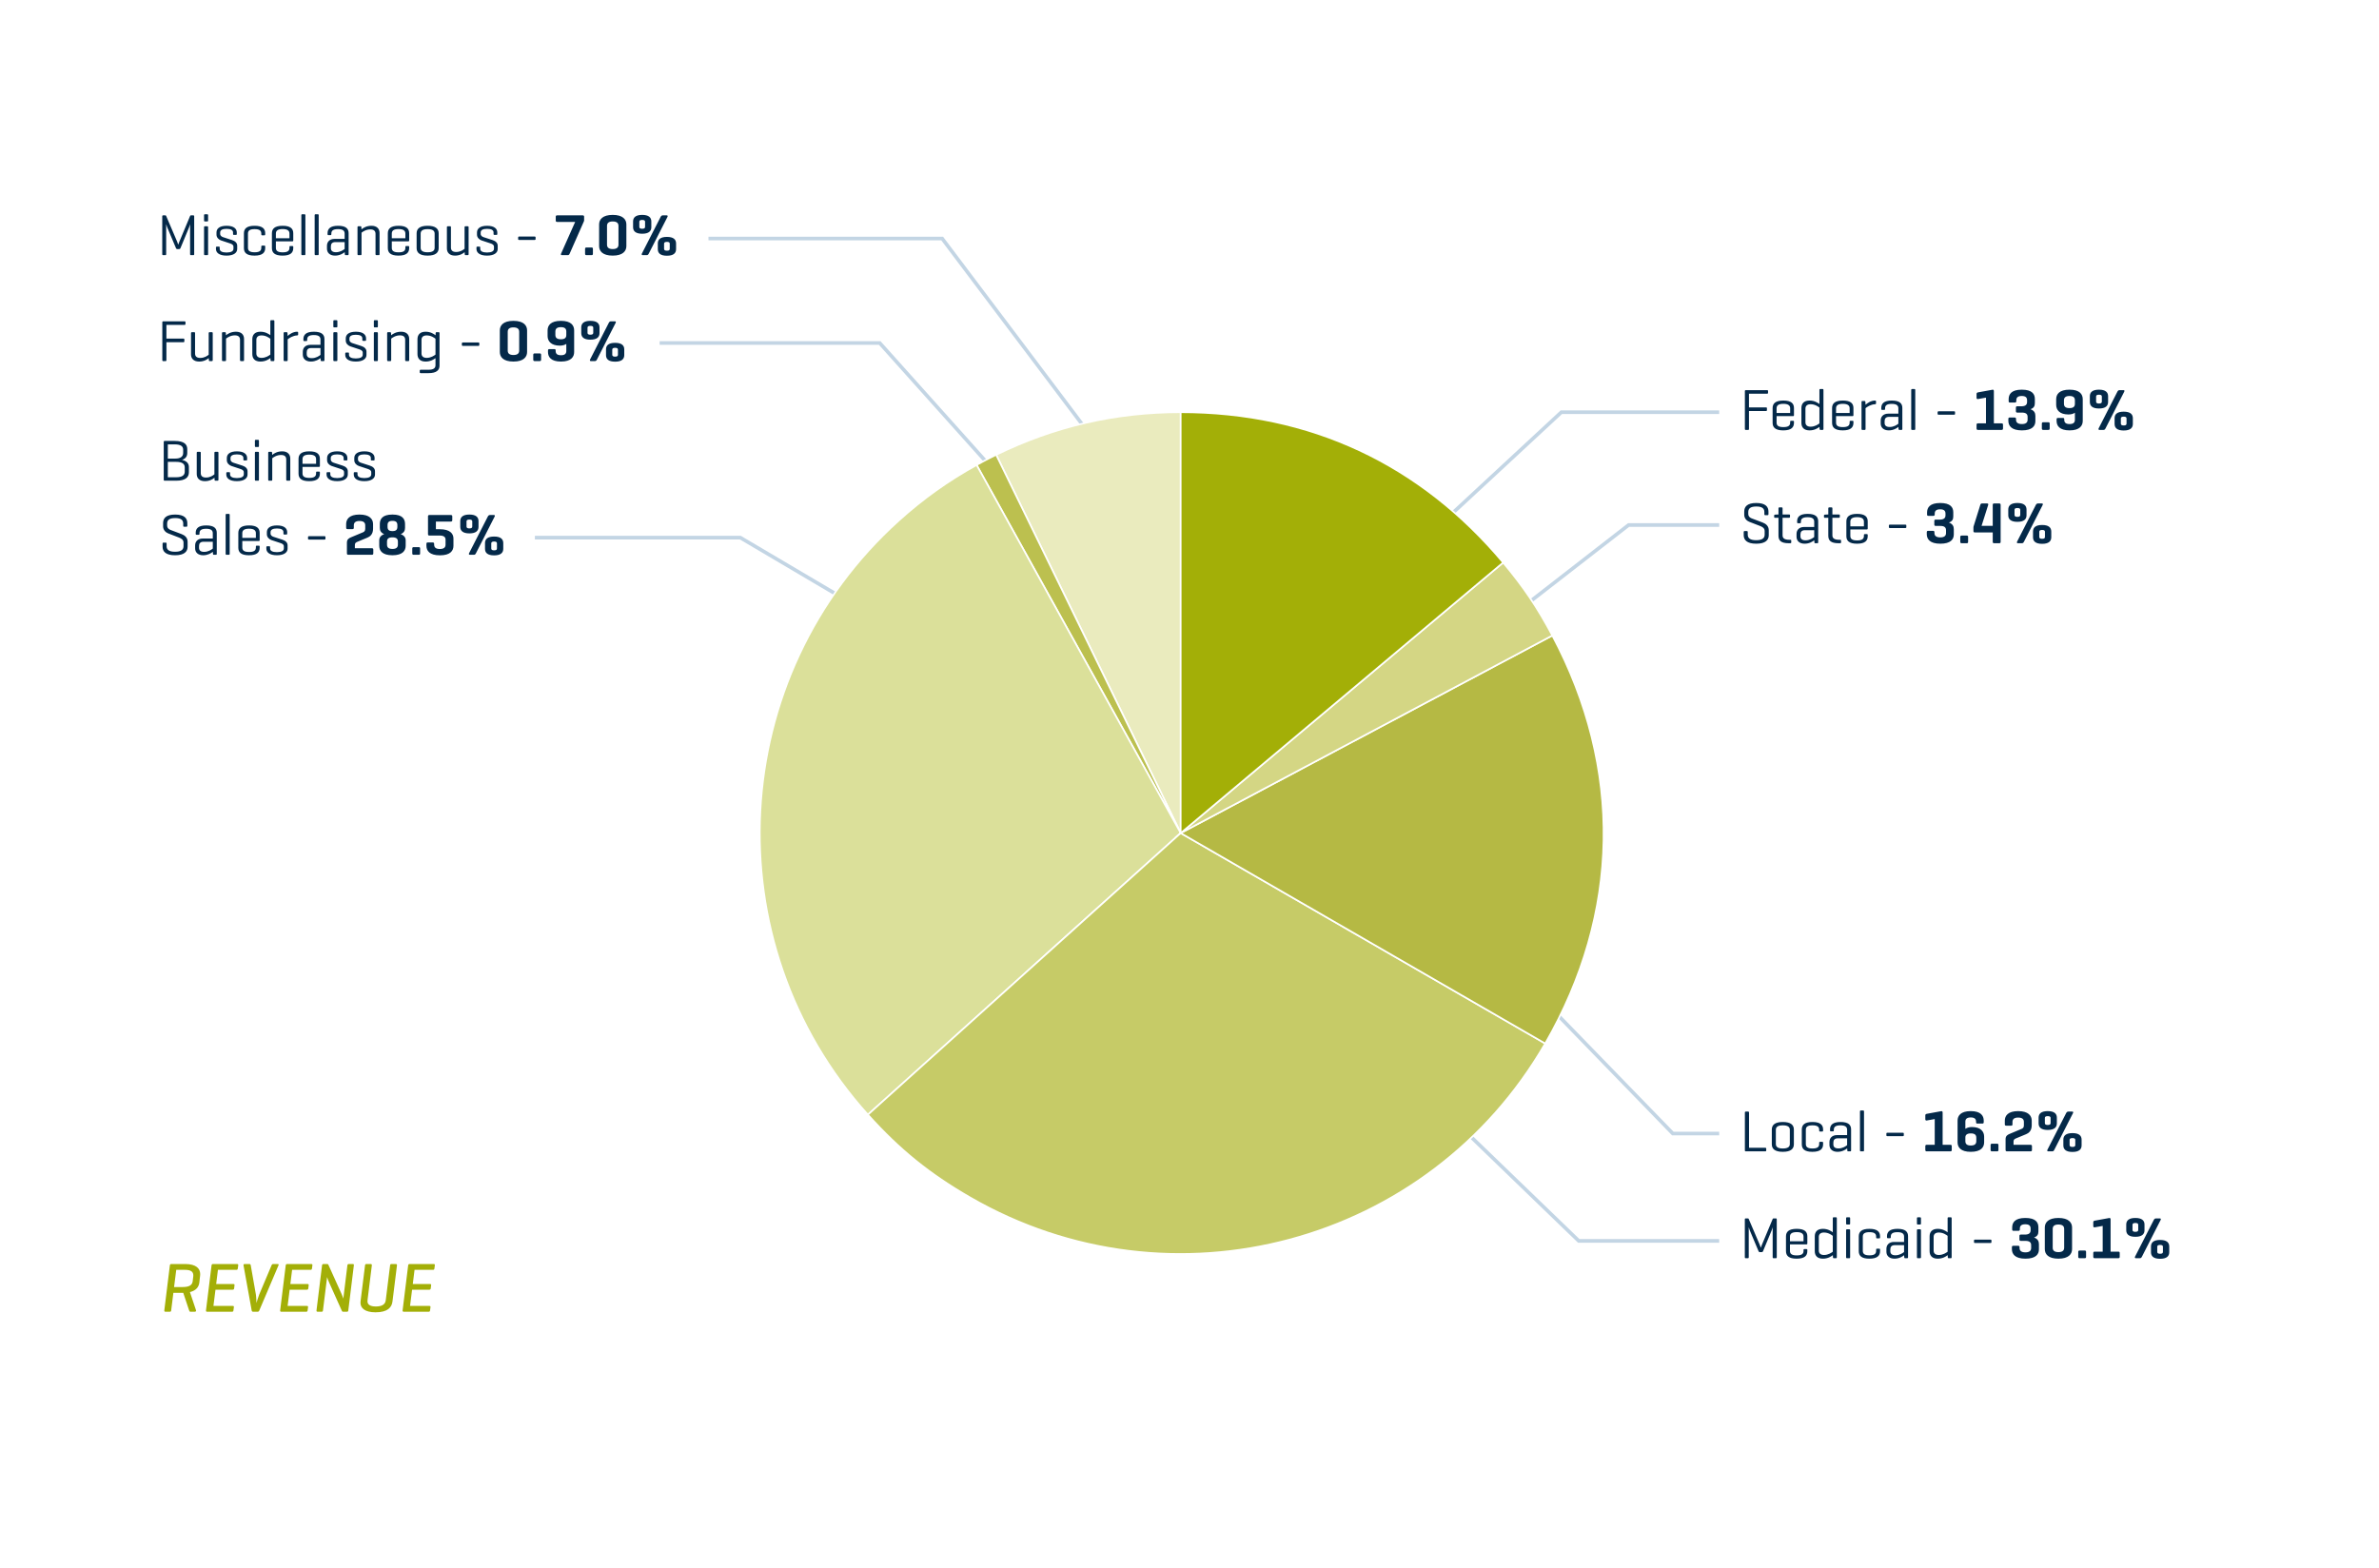 <svg xmlns="http://www.w3.org/2000/svg" width="610" height="402" viewBox="0 0 610 402" fill="none"><g filter="url(#filter0_d_943_1915)"><path d="M119.193 4.884L7.608 18.054L7.609 379.967L171.958 387.38L391.315 379.397H598.376V21.413H574.016L391.315 4.884H119.193Z" fill="white"></path></g><g filter="url(#filter1_d_943_1915)"><circle cx="302.993" cy="213.65" r="119.4" fill="white"></circle></g><path d="M44.454 331.554L43.896 336.036C43.86 336.288 43.788 336.396 43.536 336.396H42.438C42.24 336.396 42.096 336.324 42.132 336.036L43.554 324.516C43.59 324.264 43.698 324.156 43.932 324.156H47.496C50.286 324.156 51.33 325.326 51.33 326.712C51.33 326.82 51.33 326.964 51.312 327.108L51.114 328.89C50.988 329.988 50.34 330.942 48.702 331.356L50.268 336.036C50.34 336.252 50.16 336.396 49.926 336.396H48.828C48.612 336.396 48.558 336.234 48.486 336.036L46.992 331.554H44.454ZM47.442 325.65H45.192L44.634 330.06H46.866C48.504 330.06 49.278 329.574 49.404 328.584L49.548 327.396C49.566 327.27 49.566 327.162 49.566 327.072C49.566 326.136 48.954 325.65 47.442 325.65ZM59.48 336.396H53.126C52.892 336.396 52.784 336.288 52.82 336.036L54.242 324.516C54.278 324.264 54.386 324.156 54.62 324.156H60.776C61.01 324.156 61.118 324.246 61.082 324.498L60.974 325.308C60.938 325.56 60.83 325.65 60.596 325.65H55.88L55.43 329.286H59.84C60.074 329.286 60.164 329.376 60.128 329.628L60.038 330.402C60.002 330.636 59.894 330.744 59.66 330.744H55.25L54.728 334.902H59.642C59.894 334.902 60.002 334.974 59.966 335.226L59.858 336.054C59.822 336.306 59.732 336.396 59.48 336.396ZM66.042 336.396H64.926C64.692 336.396 64.566 336.288 64.53 336.054L62.442 324.498C62.406 324.264 62.514 324.156 62.748 324.156H63.936C64.17 324.156 64.26 324.282 64.296 324.498L65.61 331.968C65.736 332.724 65.754 334.128 65.754 334.164C65.772 334.092 66.204 332.598 66.456 332.004L69.624 324.498C69.714 324.282 69.822 324.156 70.074 324.156H71.19C71.442 324.156 71.514 324.264 71.406 324.498L66.492 336.054C66.402 336.288 66.276 336.396 66.042 336.396ZM78.499 336.396H72.145C71.911 336.396 71.803 336.288 71.839 336.036L73.261 324.516C73.297 324.264 73.405 324.156 73.639 324.156H79.795C80.029 324.156 80.137 324.246 80.101 324.498L79.993 325.308C79.957 325.56 79.849 325.65 79.615 325.65H74.899L74.449 329.286H78.859C79.093 329.286 79.183 329.376 79.147 329.628L79.057 330.402C79.021 330.636 78.913 330.744 78.679 330.744H74.269L73.747 334.902H78.661C78.913 334.902 79.021 334.974 78.985 335.226L78.877 336.054C78.841 336.306 78.751 336.396 78.499 336.396ZM90.731 324.498L89.309 336.054C89.273 336.288 89.201 336.396 88.949 336.396H88.013C87.815 336.396 87.743 336.342 87.689 336.234L84.359 328.818C84.179 328.44 83.981 327.864 83.873 327.504L82.811 336.054C82.775 336.288 82.703 336.396 82.469 336.396H81.461C81.227 336.396 81.119 336.288 81.155 336.054L82.577 324.498C82.613 324.264 82.721 324.156 82.955 324.156H83.891C84.053 324.156 84.143 324.21 84.179 324.3L87.599 331.878C87.743 332.202 87.977 332.814 88.031 333.03L89.075 324.498C89.111 324.264 89.219 324.156 89.453 324.156H90.443C90.695 324.156 90.767 324.264 90.731 324.498ZM95.342 324.516L94.262 333.228C94.244 333.444 94.226 333.57 94.226 333.714C94.226 334.56 94.91 335.046 96.386 335.046C98.006 335.046 98.78 334.452 98.906 333.48L100.022 324.516C100.058 324.264 100.148 324.156 100.382 324.156H101.48C101.66 324.156 101.822 324.246 101.786 324.516L100.634 333.768C100.454 335.244 99.446 336.54 96.278 336.54C93.524 336.54 92.426 335.424 92.426 334.092C92.426 333.966 92.444 333.768 92.462 333.624L93.596 324.516C93.632 324.264 93.704 324.156 93.956 324.156H95.054C95.234 324.156 95.378 324.246 95.342 324.516ZM109.894 336.396H103.54C103.306 336.396 103.198 336.288 103.234 336.036L104.656 324.516C104.692 324.264 104.8 324.156 105.034 324.156H111.19C111.424 324.156 111.532 324.246 111.496 324.498L111.388 325.308C111.352 325.56 111.244 325.65 111.01 325.65H106.294L105.844 329.286H110.254C110.488 329.286 110.578 329.376 110.542 329.628L110.452 330.402C110.416 330.636 110.308 330.744 110.074 330.744H105.664L105.142 334.902H110.056C110.308 334.902 110.416 334.974 110.38 335.226L110.272 336.054C110.236 336.306 110.146 336.396 109.894 336.396Z" fill="#A3AF07"></path><path d="M447.615 100.05H453.12C453.27 100.05 453.345 100.11 453.345 100.275V100.74C453.345 100.905 453.27 100.965 453.12 100.965H448.455V104.475H452.85C453 104.475 453.06 104.55 453.06 104.7V105.18C453.06 105.33 453 105.405 452.85 105.405H448.455V110.025C448.455 110.175 448.41 110.25 448.245 110.25H447.615C447.465 110.25 447.405 110.175 447.405 110.025V100.275C447.405 100.125 447.465 100.05 447.615 100.05ZM459.991 104.655V106.5C459.991 106.635 459.931 106.71 459.781 106.71H455.536V108.375C455.536 109.065 455.896 109.53 457.276 109.53C458.656 109.53 459.016 109.065 459.016 108.375V108.12C459.016 107.97 459.076 107.91 459.226 107.91H459.766C459.916 107.91 459.991 107.97 459.991 108.12V108.435C459.991 109.59 459.316 110.37 457.246 110.37C455.191 110.37 454.516 109.59 454.516 108.435V104.655C454.516 103.5 455.206 102.72 457.276 102.72C459.331 102.72 459.991 103.5 459.991 104.655ZM455.536 104.715V105.915H459.016V104.715C459.016 104.04 458.596 103.56 457.276 103.56C455.926 103.56 455.536 104.04 455.536 104.715ZM466.564 110.025L466.534 109.47C466.099 109.815 465.244 110.37 463.984 110.37C462.544 110.37 461.899 109.59 461.899 108.45V104.64C461.899 103.5 462.544 102.72 463.984 102.72C465.229 102.72 466.069 103.275 466.519 103.605V99.99C466.519 99.84 466.564 99.765 466.729 99.765H467.329C467.494 99.765 467.554 99.84 467.554 99.99V110.025C467.554 110.175 467.494 110.25 467.329 110.25H466.789C466.624 110.25 466.579 110.175 466.564 110.025ZM462.934 104.79V108.3C462.934 108.915 463.294 109.425 464.254 109.425C465.364 109.425 466.174 108.84 466.519 108.585V104.52C466.174 104.25 465.364 103.665 464.254 103.665C463.294 103.665 462.934 104.175 462.934 104.79ZM475.24 104.655V106.5C475.24 106.635 475.18 106.71 475.03 106.71H470.785V108.375C470.785 109.065 471.145 109.53 472.525 109.53C473.905 109.53 474.265 109.065 474.265 108.375V108.12C474.265 107.97 474.325 107.91 474.475 107.91H475.015C475.165 107.91 475.24 107.97 475.24 108.12V108.435C475.24 109.59 474.565 110.37 472.495 110.37C470.44 110.37 469.765 109.59 469.765 108.435V104.655C469.765 103.5 470.455 102.72 472.525 102.72C474.58 102.72 475.24 103.5 475.24 104.655ZM470.785 104.715V105.915H474.265V104.715C474.265 104.04 473.845 103.56 472.525 103.56C471.175 103.56 470.785 104.04 470.785 104.715ZM480.793 102.72C480.943 102.72 481.033 102.795 481.033 102.945V103.44C481.033 103.59 480.943 103.665 480.793 103.665C479.668 103.71 478.708 104.37 478.348 104.67V110.025C478.348 110.175 478.288 110.25 478.138 110.25H477.538C477.373 110.25 477.313 110.175 477.313 110.025V103.065C477.313 102.915 477.373 102.84 477.538 102.84H478.078C478.243 102.84 478.288 102.915 478.303 103.065L478.348 103.8C478.768 103.41 479.683 102.72 480.793 102.72ZM482.379 104.88V104.625C482.379 103.5 483.054 102.72 485.079 102.72C487.134 102.72 487.779 103.5 487.779 104.625V110.025C487.779 110.175 487.719 110.25 487.569 110.25H487.029C486.864 110.25 486.819 110.175 486.804 110.025L486.774 109.485C486.339 109.83 485.499 110.37 484.299 110.37C482.904 110.37 482.229 109.575 482.229 108.6V107.85C482.229 106.875 482.874 106.08 484.179 106.08H486.759V104.73C486.759 104.055 486.399 103.575 485.064 103.575C483.729 103.575 483.354 104.025 483.354 104.7V104.88C483.354 105.045 483.294 105.12 483.129 105.12H482.589C482.439 105.12 482.379 105.045 482.379 104.88ZM484.539 109.5C485.619 109.5 486.414 108.93 486.759 108.66V106.905H484.374C483.564 106.905 483.234 107.325 483.234 107.985V108.465C483.234 109.125 483.639 109.5 484.539 109.5ZM491.092 99.99V110.025C491.092 110.175 491.032 110.25 490.882 110.25H490.282C490.117 110.25 490.057 110.175 490.057 110.025V99.99C490.057 99.84 490.117 99.765 490.282 99.765H490.882C491.032 99.765 491.092 99.84 491.092 99.99ZM497.05 105.48H501.07C501.22 105.48 501.295 105.54 501.295 105.69V106.125C501.295 106.29 501.22 106.35 501.07 106.35H497.05C496.9 106.35 496.825 106.29 496.825 106.125V105.69C496.825 105.54 496.9 105.48 497.05 105.48ZM507.2 100.62L510.89 99.945C511.055 99.915 511.25 99.96 511.25 100.305V108.57H513.215C513.485 108.57 513.59 108.66 513.59 108.93V109.875C513.59 110.145 513.485 110.25 513.215 110.25H507.185C506.93 110.25 506.81 110.145 506.81 109.875V108.93C506.81 108.66 506.93 108.57 507.185 108.57H509.225V101.97L507.2 102.33C506.96 102.375 506.81 102.27 506.81 102.015V101.025C506.81 100.77 506.96 100.665 507.2 100.62ZM517.273 104.19H518.293C519.298 104.19 519.763 103.83 519.763 103.08V102.66C519.763 101.925 519.373 101.55 518.398 101.55C517.408 101.55 517.003 101.925 517.003 102.66V102.855C517.003 103.11 516.898 103.23 516.628 103.23H515.383C515.113 103.23 515.038 103.11 515.038 102.855V102.375C515.038 101.115 515.728 99.93 518.413 99.93C521.068 99.93 521.758 101.07 521.758 102.315V103.38C521.758 104.16 521.473 104.655 520.633 104.94C521.578 105.285 521.893 105.885 521.893 106.65V107.985C521.893 109.23 521.113 110.37 518.443 110.37C515.758 110.37 514.963 109.185 514.963 107.925V107.445C514.963 107.19 515.053 107.07 515.323 107.07H516.568C516.838 107.07 516.928 107.19 516.928 107.445V107.64C516.928 108.375 517.438 108.75 518.428 108.75C519.418 108.75 519.898 108.375 519.898 107.64V106.905C519.898 106.155 519.433 105.81 518.428 105.81H517.273C517.003 105.81 516.898 105.705 516.898 105.435V104.55C516.898 104.28 517.003 104.19 517.273 104.19ZM525.561 108.66V109.875C525.561 110.145 525.471 110.25 525.201 110.25H523.926C523.656 110.25 523.551 110.145 523.551 109.875V108.66C523.551 108.39 523.656 108.285 523.926 108.285H525.201C525.471 108.285 525.561 108.39 525.561 108.66ZM534.036 102.375V107.94C534.036 109.155 533.271 110.37 530.661 110.37C528.051 110.37 527.331 109.155 527.331 107.94V107.55C527.331 107.28 527.436 107.175 527.706 107.175H528.951C529.206 107.175 529.296 107.28 529.296 107.55V107.655C529.296 108.36 529.671 108.75 530.661 108.75C531.636 108.75 532.026 108.36 532.026 107.655V105.84C531.651 106.11 531.096 106.29 530.361 106.29C528.081 106.29 527.226 105.09 527.226 103.83V102.375C527.226 101.115 528.021 99.93 530.646 99.93C533.256 99.93 534.036 101.115 534.036 102.375ZM532.026 103.56V102.66C532.026 101.925 531.606 101.55 530.646 101.55C529.656 101.55 529.221 101.925 529.221 102.675V103.545C529.221 104.295 529.656 104.655 530.646 104.655C531.606 104.655 532.026 104.295 532.026 103.56ZM535.859 103.08V101.61C535.859 100.59 536.534 99.93 538.199 99.93C539.864 99.93 540.539 100.59 540.539 101.61V103.08C540.539 104.1 539.864 104.76 538.199 104.76C536.534 104.76 535.859 104.1 535.859 103.08ZM538.934 103.02V101.67C538.934 101.34 538.664 101.22 538.199 101.22C537.734 101.22 537.464 101.34 537.464 101.67V103.02C537.464 103.35 537.734 103.485 538.199 103.485C538.664 103.485 538.934 103.35 538.934 103.02ZM545.264 108.645V107.295C545.264 106.98 545.009 106.845 544.544 106.845C544.079 106.845 543.809 106.98 543.809 107.295V108.645C543.809 108.99 544.079 109.11 544.544 109.11C545.009 109.11 545.264 108.99 545.264 108.645ZM542.204 108.72V107.25C542.204 106.23 542.864 105.57 544.544 105.57C546.209 105.57 546.884 106.23 546.884 107.25V108.72C546.884 109.74 546.209 110.4 544.544 110.4C542.864 110.4 542.204 109.74 542.204 108.72ZM544.679 100.44L539.879 109.86C539.744 110.13 539.609 110.25 539.339 110.25H538.289C538.064 110.25 538.034 110.025 538.109 109.86L542.924 100.44C543.029 100.23 543.194 100.05 543.464 100.05H544.499C544.739 100.05 544.784 100.23 544.679 100.44Z" fill="#042949"></path><path d="M452.4 131.317C452.4 130.447 451.905 129.892 450.345 129.892C448.77 129.892 448.275 130.447 448.275 131.317V131.767C448.275 132.502 448.77 132.787 449.145 132.937L451.965 134.002C452.775 134.302 453.525 134.903 453.525 135.952V137.242C453.525 138.442 452.745 139.433 450.315 139.433C447.885 139.433 447.105 138.442 447.105 137.242V136.417C447.105 136.252 447.165 136.192 447.315 136.192H447.93C448.08 136.192 448.14 136.252 448.14 136.417V137.108C448.14 137.977 448.71 138.532 450.3 138.532C451.905 138.532 452.475 137.977 452.475 137.108V136.177C452.475 135.397 451.815 135.082 451.23 134.857L448.545 133.822C447.915 133.582 447.24 132.952 447.24 132.022V131.182C447.24 129.982 447.945 128.992 450.33 128.992C452.715 128.992 453.45 129.982 453.45 131.182V131.887C453.45 132.037 453.39 132.112 453.225 132.112H452.61C452.46 132.112 452.4 132.037 452.4 131.887V131.317ZM457.071 131.932H458.751C458.901 131.932 458.976 131.992 458.976 132.142V132.562C458.976 132.712 458.901 132.787 458.751 132.787H457.071V137.272C457.071 137.977 457.476 138.427 458.811 138.427H459.066C459.216 138.427 459.291 138.487 459.291 138.652V139.087C459.291 139.252 459.216 139.312 459.066 139.312H458.676C456.621 139.312 456.021 138.592 456.021 137.377V132.787H455.121C454.971 132.787 454.911 132.712 454.911 132.562V132.202C454.911 132.052 454.971 131.992 455.121 131.977L455.901 131.932H456.021V130.342C456.021 130.192 456.096 130.117 456.246 130.117H456.861C457.011 130.117 457.071 130.192 457.071 130.342V131.932ZM460.802 133.942V133.687C460.802 132.562 461.477 131.782 463.502 131.782C465.557 131.782 466.202 132.562 466.202 133.687V139.087C466.202 139.237 466.142 139.312 465.992 139.312H465.452C465.287 139.312 465.242 139.237 465.227 139.087L465.197 138.547C464.762 138.892 463.922 139.433 462.722 139.433C461.327 139.433 460.652 138.637 460.652 137.662V136.912C460.652 135.937 461.297 135.142 462.602 135.142H465.182V133.792C465.182 133.117 464.822 132.637 463.487 132.637C462.152 132.637 461.777 133.087 461.777 133.762V133.942C461.777 134.107 461.717 134.182 461.552 134.182H461.012C460.862 134.182 460.802 134.107 460.802 133.942ZM462.962 138.562C464.042 138.562 464.837 137.992 465.182 137.722V135.967H462.797C461.987 135.967 461.657 136.387 461.657 137.047V137.527C461.657 138.187 462.062 138.562 462.962 138.562ZM469.845 131.932H471.525C471.675 131.932 471.75 131.992 471.75 132.142V132.562C471.75 132.712 471.675 132.787 471.525 132.787H469.845V137.272C469.845 137.977 470.25 138.427 471.585 138.427H471.84C471.99 138.427 472.065 138.487 472.065 138.652V139.087C472.065 139.252 471.99 139.312 471.84 139.312H471.45C469.395 139.312 468.795 138.592 468.795 137.377V132.787H467.895C467.745 132.787 467.685 132.712 467.685 132.562V132.202C467.685 132.052 467.745 131.992 467.895 131.977L468.675 131.932H468.795V130.342C468.795 130.192 468.87 130.117 469.02 130.117H469.635C469.785 130.117 469.845 130.192 469.845 130.342V131.932ZM478.902 133.717V135.562C478.902 135.697 478.842 135.772 478.692 135.772H474.447V137.438C474.447 138.127 474.807 138.592 476.187 138.592C477.567 138.592 477.927 138.127 477.927 137.438V137.182C477.927 137.032 477.987 136.972 478.137 136.972H478.677C478.827 136.972 478.902 137.032 478.902 137.182V137.497C478.902 138.652 478.227 139.433 476.157 139.433C474.102 139.433 473.427 138.652 473.427 137.497V133.717C473.427 132.562 474.117 131.782 476.187 131.782C478.242 131.782 478.902 132.562 478.902 133.717ZM474.447 133.777V134.977H477.927V133.777C477.927 133.102 477.507 132.622 476.187 132.622C474.837 132.622 474.447 133.102 474.447 133.777ZM484.555 134.542H488.575C488.725 134.542 488.8 134.602 488.8 134.752V135.187C488.8 135.353 488.725 135.412 488.575 135.412H484.555C484.405 135.412 484.33 135.353 484.33 135.187V134.752C484.33 134.602 484.405 134.542 484.555 134.542ZM496.355 133.252H497.375C498.38 133.252 498.845 132.892 498.845 132.142V131.722C498.845 130.987 498.455 130.612 497.48 130.612C496.49 130.612 496.085 130.987 496.085 131.722V131.917C496.085 132.172 495.98 132.292 495.71 132.292H494.465C494.195 132.292 494.12 132.172 494.12 131.917V131.437C494.12 130.177 494.81 128.992 497.495 128.992C500.15 128.992 500.84 130.132 500.84 131.377V132.442C500.84 133.222 500.555 133.717 499.715 134.002C500.66 134.347 500.975 134.947 500.975 135.712V137.047C500.975 138.292 500.195 139.433 497.525 139.433C494.84 139.433 494.045 138.247 494.045 136.987V136.507C494.045 136.252 494.135 136.132 494.405 136.132H495.65C495.92 136.132 496.01 136.252 496.01 136.507V136.702C496.01 137.438 496.52 137.812 497.51 137.812C498.5 137.812 498.98 137.438 498.98 136.702V135.967C498.98 135.217 498.515 134.872 497.51 134.872H496.355C496.085 134.872 495.98 134.767 495.98 134.497V133.612C495.98 133.342 496.085 133.252 496.355 133.252ZM504.643 137.722V138.937C504.643 139.207 504.553 139.312 504.283 139.312H503.008C502.738 139.312 502.633 139.207 502.633 138.937V137.722C502.633 137.452 502.738 137.347 503.008 137.347H504.283C504.553 137.347 504.643 137.452 504.643 137.722ZM509.788 129.502L508.093 134.857H510.958V129.502C510.958 129.232 511.048 129.112 511.318 129.112H512.623C512.893 129.112 512.983 129.232 512.983 129.502V138.922C512.983 139.192 512.893 139.312 512.623 139.312H511.318C511.048 139.312 510.958 139.192 510.958 138.922V136.537H506.383C506.113 136.537 506.008 136.447 506.008 136.177V135.262C506.008 135.112 506.038 135.037 506.068 134.917L507.763 129.502C507.838 129.247 507.943 129.112 508.213 129.112H509.518C509.788 129.112 509.863 129.262 509.788 129.502ZM514.941 132.142V130.672C514.941 129.652 515.616 128.992 517.281 128.992C518.946 128.992 519.621 129.652 519.621 130.672V132.142C519.621 133.162 518.946 133.822 517.281 133.822C515.616 133.822 514.941 133.162 514.941 132.142ZM518.016 132.082V130.732C518.016 130.402 517.746 130.282 517.281 130.282C516.816 130.282 516.546 130.402 516.546 130.732V132.082C516.546 132.412 516.816 132.547 517.281 132.547C517.746 132.547 518.016 132.412 518.016 132.082ZM524.346 137.707V136.357C524.346 136.042 524.091 135.907 523.626 135.907C523.161 135.907 522.891 136.042 522.891 136.357V137.707C522.891 138.052 523.161 138.172 523.626 138.172C524.091 138.172 524.346 138.052 524.346 137.707ZM521.286 137.782V136.312C521.286 135.292 521.946 134.632 523.626 134.632C525.291 134.632 525.966 135.292 525.966 136.312V137.782C525.966 138.802 525.291 139.463 523.626 139.463C521.946 139.463 521.286 138.802 521.286 137.782ZM523.761 129.502L518.961 138.922C518.826 139.192 518.691 139.312 518.421 139.312H517.371C517.146 139.312 517.116 139.087 517.191 138.922L522.006 129.502C522.111 129.292 522.276 129.112 522.546 129.112H523.581C523.821 129.112 523.866 129.292 523.761 129.502Z" fill="#042949"></path><path d="M448.47 285.289V294.349H452.67C452.82 294.349 452.88 294.409 452.88 294.559V295.039C452.88 295.204 452.82 295.264 452.67 295.264H447.585C447.465 295.264 447.405 295.189 447.405 295.039V285.289C447.405 285.139 447.465 285.064 447.615 285.064H448.26C448.41 285.064 448.47 285.139 448.47 285.289ZM454.311 293.449V289.669C454.311 288.514 455.076 287.734 457.131 287.734C459.186 287.734 459.966 288.514 459.966 289.669V293.449C459.966 294.604 459.186 295.384 457.131 295.384C455.076 295.384 454.311 294.604 454.311 293.449ZM458.931 293.374V289.744C458.931 289.039 458.466 288.589 457.131 288.589C455.811 288.589 455.346 289.039 455.346 289.744V293.374C455.346 294.079 455.811 294.529 457.131 294.529C458.466 294.529 458.931 294.079 458.931 293.374ZM464.731 287.734C466.786 287.734 467.461 288.514 467.461 289.669V289.954C467.461 290.104 467.401 290.179 467.236 290.179H466.681C466.516 290.179 466.456 290.104 466.456 289.954V289.729C466.456 289.039 466.081 288.589 464.746 288.589C463.411 288.589 463.036 289.039 463.036 289.729V293.374C463.036 294.079 463.411 294.529 464.746 294.529C466.081 294.529 466.456 294.079 466.456 293.374V293.044C466.456 292.879 466.516 292.819 466.681 292.819H467.236C467.401 292.819 467.461 292.879 467.461 293.044V293.449C467.461 294.604 466.771 295.384 464.716 295.384C462.661 295.384 462.001 294.604 462.001 293.449V289.669C462.001 288.514 462.676 287.734 464.731 287.734ZM469.239 289.894V289.639C469.239 288.514 469.914 287.734 471.939 287.734C473.994 287.734 474.639 288.514 474.639 289.639V295.039C474.639 295.189 474.579 295.264 474.429 295.264H473.889C473.724 295.264 473.679 295.189 473.664 295.039L473.634 294.499C473.199 294.844 472.359 295.384 471.159 295.384C469.764 295.384 469.089 294.589 469.089 293.614V292.864C469.089 291.889 469.734 291.094 471.039 291.094H473.619V289.744C473.619 289.069 473.259 288.589 471.924 288.589C470.589 288.589 470.214 289.039 470.214 289.714V289.894C470.214 290.059 470.154 290.134 469.989 290.134H469.449C469.299 290.134 469.239 290.059 469.239 289.894ZM471.399 294.514C472.479 294.514 473.274 293.944 473.619 293.674V291.919H471.234C470.424 291.919 470.094 292.339 470.094 292.999V293.479C470.094 294.139 470.499 294.514 471.399 294.514ZM477.952 285.004V295.039C477.952 295.189 477.892 295.264 477.742 295.264H477.142C476.977 295.264 476.917 295.189 476.917 295.039V285.004C476.917 284.854 476.977 284.779 477.142 284.779H477.742C477.892 284.779 477.952 284.854 477.952 285.004ZM483.91 290.494H487.93C488.08 290.494 488.155 290.554 488.155 290.704V291.139C488.155 291.304 488.08 291.364 487.93 291.364H483.91C483.76 291.364 483.685 291.304 483.685 291.139V290.704C483.685 290.554 483.76 290.494 483.91 290.494ZM494.06 285.634L497.75 284.959C497.915 284.929 498.11 284.974 498.11 285.319V293.584H500.075C500.345 293.584 500.45 293.674 500.45 293.944V294.889C500.45 295.159 500.345 295.264 500.075 295.264H494.045C493.79 295.264 493.67 295.159 493.67 294.889V293.944C493.67 293.674 493.79 293.584 494.045 293.584H496.085V286.984L494.06 287.344C493.82 287.389 493.67 287.284 493.67 287.029V286.039C493.67 285.784 493.82 285.679 494.06 285.634ZM501.943 292.939V287.374C501.943 286.159 502.708 284.944 505.318 284.944C507.928 284.944 508.648 286.159 508.648 287.374V287.764C508.648 288.034 508.543 288.139 508.273 288.139H507.028C506.758 288.139 506.683 288.034 506.683 287.764V287.659C506.683 286.954 506.293 286.564 505.318 286.564C504.343 286.564 503.938 286.954 503.938 287.659V289.489C504.328 289.219 504.883 289.024 505.618 289.024C507.913 289.024 508.753 290.224 508.753 291.484V292.939C508.753 294.199 507.958 295.384 505.333 295.384C502.723 295.384 501.943 294.199 501.943 292.939ZM506.743 292.639V291.769C506.743 291.019 506.323 290.659 505.333 290.659C504.403 290.659 503.938 291.019 503.938 291.679V292.639C503.938 293.389 504.358 293.764 505.333 293.764C506.323 293.764 506.743 293.389 506.743 292.639ZM512.421 293.674V294.889C512.421 295.159 512.331 295.264 512.061 295.264H510.786C510.516 295.264 510.411 295.159 510.411 294.889V293.674C510.411 293.404 510.516 293.299 510.786 293.299H512.061C512.331 293.299 512.421 293.404 512.421 293.674ZM516.291 293.584H520.641C520.896 293.584 521.016 293.674 521.016 293.944V294.889C521.016 295.159 520.896 295.264 520.641 295.264H514.641C514.371 295.264 514.251 295.159 514.251 294.889V292.129C514.251 291.289 514.776 291.004 515.271 290.794L518.346 289.504C518.616 289.399 518.946 289.189 518.946 288.634V287.719C518.946 286.969 518.466 286.594 517.476 286.594C516.501 286.594 516.021 286.969 516.021 287.719V288.304C516.021 288.574 515.931 288.679 515.676 288.679H514.431C514.161 288.679 514.056 288.574 514.056 288.304V287.389C514.056 286.129 514.866 284.944 517.476 284.944C520.086 284.944 520.956 286.129 520.956 287.389V288.574C520.956 290.029 520.146 290.599 519.531 290.854L516.996 291.904C516.561 292.084 516.291 292.234 516.291 292.744V293.584ZM522.719 288.094V286.624C522.719 285.604 523.394 284.944 525.059 284.944C526.724 284.944 527.399 285.604 527.399 286.624V288.094C527.399 289.114 526.724 289.774 525.059 289.774C523.394 289.774 522.719 289.114 522.719 288.094ZM525.794 288.034V286.684C525.794 286.354 525.524 286.234 525.059 286.234C524.594 286.234 524.324 286.354 524.324 286.684V288.034C524.324 288.364 524.594 288.499 525.059 288.499C525.524 288.499 525.794 288.364 525.794 288.034ZM532.124 293.659V292.309C532.124 291.994 531.869 291.859 531.404 291.859C530.939 291.859 530.669 291.994 530.669 292.309V293.659C530.669 294.004 530.939 294.124 531.404 294.124C531.869 294.124 532.124 294.004 532.124 293.659ZM529.064 293.734V292.264C529.064 291.244 529.724 290.584 531.404 290.584C533.069 290.584 533.744 291.244 533.744 292.264V293.734C533.744 294.754 533.069 295.414 531.404 295.414C529.724 295.414 529.064 294.754 529.064 293.734ZM531.539 285.454L526.739 294.874C526.604 295.144 526.469 295.264 526.199 295.264H525.149C524.924 295.264 524.894 295.039 524.969 294.874L529.784 285.454C529.889 285.244 530.054 285.064 530.324 285.064H531.359C531.599 285.064 531.644 285.244 531.539 285.454Z" fill="#042949"></path><path d="M455.58 312.689V322.439C455.58 322.589 455.52 322.664 455.355 322.664H454.755C454.59 322.664 454.53 322.589 454.53 322.439V314.699C454.47 314.954 454.335 315.389 454.23 315.629L452.055 320.879C451.995 321.029 451.905 321.104 451.755 321.104H451.2C451.05 321.104 450.975 321.029 450.915 320.879L448.65 315.494C448.59 315.359 448.485 315.044 448.395 314.714V322.439C448.395 322.589 448.335 322.664 448.185 322.664H447.615C447.45 322.664 447.39 322.589 447.39 322.439V312.689C447.39 312.539 447.45 312.464 447.615 312.464H448.185C448.29 312.464 448.35 312.509 448.38 312.584L451.215 319.214C451.365 319.574 451.47 319.919 451.485 319.979C451.5 319.934 451.65 319.514 451.77 319.229L454.545 312.584C454.575 312.494 454.65 312.464 454.755 312.464H455.355C455.52 312.464 455.58 312.539 455.58 312.689ZM463.419 317.069V318.914C463.419 319.049 463.359 319.124 463.209 319.124H458.964V320.789C458.964 321.479 459.324 321.944 460.704 321.944C462.084 321.944 462.444 321.479 462.444 320.789V320.534C462.444 320.384 462.504 320.324 462.654 320.324H463.194C463.344 320.324 463.419 320.384 463.419 320.534V320.849C463.419 322.004 462.744 322.784 460.674 322.784C458.619 322.784 457.944 322.004 457.944 320.849V317.069C457.944 315.914 458.634 315.134 460.704 315.134C462.759 315.134 463.419 315.914 463.419 317.069ZM458.964 317.129V318.329H462.444V317.129C462.444 316.454 462.024 315.974 460.704 315.974C459.354 315.974 458.964 316.454 458.964 317.129ZM469.992 322.439L469.962 321.884C469.527 322.229 468.672 322.784 467.412 322.784C465.972 322.784 465.327 322.004 465.327 320.864V317.054C465.327 315.914 465.972 315.134 467.412 315.134C468.657 315.134 469.497 315.689 469.947 316.019V312.404C469.947 312.254 469.992 312.179 470.157 312.179H470.757C470.922 312.179 470.982 312.254 470.982 312.404V322.439C470.982 322.589 470.922 322.664 470.757 322.664H470.217C470.052 322.664 470.007 322.589 469.992 322.439ZM466.362 317.204V320.714C466.362 321.329 466.722 321.839 467.682 321.839C468.792 321.839 469.602 321.254 469.947 320.999V316.934C469.602 316.664 468.792 316.079 467.682 316.079C466.722 316.079 466.362 316.589 466.362 317.204ZM474.393 315.479V322.439C474.393 322.589 474.333 322.664 474.183 322.664H473.583C473.418 322.664 473.358 322.589 473.358 322.439V315.479C473.358 315.329 473.418 315.254 473.583 315.254H474.183C474.333 315.254 474.393 315.329 474.393 315.479ZM474.393 312.404V313.799C474.393 313.949 474.333 314.024 474.183 314.024H473.583C473.418 314.024 473.358 313.949 473.358 313.799V312.404C473.358 312.254 473.418 312.179 473.583 312.179H474.183C474.333 312.179 474.393 312.254 474.393 312.404ZM479.336 315.134C481.391 315.134 482.066 315.914 482.066 317.069V317.354C482.066 317.504 482.006 317.579 481.841 317.579H481.286C481.121 317.579 481.061 317.504 481.061 317.354V317.129C481.061 316.439 480.686 315.989 479.351 315.989C478.016 315.989 477.641 316.439 477.641 317.129V320.774C477.641 321.479 478.016 321.929 479.351 321.929C480.686 321.929 481.061 321.479 481.061 320.774V320.444C481.061 320.279 481.121 320.219 481.286 320.219H481.841C482.006 320.219 482.066 320.279 482.066 320.444V320.849C482.066 322.004 481.376 322.784 479.321 322.784C477.266 322.784 476.606 322.004 476.606 320.849V317.069C476.606 315.914 477.281 315.134 479.336 315.134ZM483.844 317.294V317.039C483.844 315.914 484.519 315.134 486.544 315.134C488.599 315.134 489.244 315.914 489.244 317.039V322.439C489.244 322.589 489.184 322.664 489.034 322.664H488.494C488.329 322.664 488.284 322.589 488.269 322.439L488.239 321.899C487.804 322.244 486.964 322.784 485.764 322.784C484.369 322.784 483.694 321.989 483.694 321.014V320.264C483.694 319.289 484.339 318.494 485.644 318.494H488.224V317.144C488.224 316.469 487.864 315.989 486.529 315.989C485.194 315.989 484.819 316.439 484.819 317.114V317.294C484.819 317.459 484.759 317.534 484.594 317.534H484.054C483.904 317.534 483.844 317.459 483.844 317.294ZM486.004 321.914C487.084 321.914 487.879 321.344 488.224 321.074V319.319H485.839C485.029 319.319 484.699 319.739 484.699 320.399V320.879C484.699 321.539 485.104 321.914 486.004 321.914ZM492.557 315.479V322.439C492.557 322.589 492.497 322.664 492.347 322.664H491.747C491.582 322.664 491.522 322.589 491.522 322.439V315.479C491.522 315.329 491.582 315.254 491.747 315.254H492.347C492.497 315.254 492.557 315.329 492.557 315.479ZM492.557 312.404V313.799C492.557 313.949 492.497 314.024 492.347 314.024H491.747C491.582 314.024 491.522 313.949 491.522 313.799V312.404C491.522 312.254 491.582 312.179 491.747 312.179H492.347C492.497 312.179 492.557 312.254 492.557 312.404ZM499.435 322.439L499.405 321.884C498.97 322.229 498.115 322.784 496.855 322.784C495.415 322.784 494.77 322.004 494.77 320.864V317.054C494.77 315.914 495.415 315.134 496.855 315.134C498.1 315.134 498.94 315.689 499.39 316.019V312.404C499.39 312.254 499.435 312.179 499.6 312.179H500.2C500.365 312.179 500.425 312.254 500.425 312.404V322.439C500.425 322.589 500.365 322.664 500.2 322.664H499.66C499.495 322.664 499.45 322.589 499.435 322.439ZM495.805 317.204V320.714C495.805 321.329 496.165 321.839 497.125 321.839C498.235 321.839 499.045 321.254 499.39 320.999V316.934C499.045 316.664 498.235 316.079 497.125 316.079C496.165 316.079 495.805 316.589 495.805 317.204ZM506.381 317.894H510.401C510.551 317.894 510.626 317.954 510.626 318.104V318.539C510.626 318.704 510.551 318.764 510.401 318.764H506.381C506.231 318.764 506.156 318.704 506.156 318.539V318.104C506.156 317.954 506.231 317.894 506.381 317.894ZM518.181 316.604H519.201C520.206 316.604 520.671 316.244 520.671 315.494V315.074C520.671 314.339 520.281 313.964 519.306 313.964C518.316 313.964 517.911 314.339 517.911 315.074V315.269C517.911 315.524 517.806 315.644 517.536 315.644H516.291C516.021 315.644 515.946 315.524 515.946 315.269V314.789C515.946 313.529 516.636 312.344 519.321 312.344C521.976 312.344 522.666 313.484 522.666 314.729V315.794C522.666 316.574 522.381 317.069 521.541 317.354C522.486 317.699 522.801 318.299 522.801 319.064V320.399C522.801 321.644 522.021 322.784 519.351 322.784C516.666 322.784 515.871 321.599 515.871 320.339V319.859C515.871 319.604 515.961 319.484 516.231 319.484H517.476C517.746 319.484 517.836 319.604 517.836 319.859V320.054C517.836 320.789 518.346 321.164 519.336 321.164C520.326 321.164 520.806 320.789 520.806 320.054V319.319C520.806 318.569 520.341 318.224 519.336 318.224H518.181C517.911 318.224 517.806 318.119 517.806 317.849V316.964C517.806 316.694 517.911 316.604 518.181 316.604ZM524.309 320.339V314.789C524.309 313.529 525.179 312.344 527.804 312.344C530.414 312.344 531.299 313.529 531.299 314.789V320.339C531.299 321.599 530.414 322.784 527.804 322.784C525.179 322.784 524.309 321.599 524.309 320.339ZM529.274 319.979V315.149C529.274 314.399 528.779 314.024 527.804 314.024C526.814 314.024 526.334 314.399 526.334 315.149V319.979C526.334 320.729 526.814 321.104 527.804 321.104C528.779 321.104 529.274 320.729 529.274 319.979ZM534.892 321.074V322.289C534.892 322.559 534.802 322.664 534.532 322.664H533.257C532.987 322.664 532.882 322.559 532.882 322.289V321.074C532.882 320.804 532.987 320.699 533.257 320.699H534.532C534.802 320.699 534.892 320.804 534.892 321.074ZM537.127 313.034L540.817 312.359C540.982 312.329 541.177 312.374 541.177 312.719V320.984H543.142C543.412 320.984 543.517 321.074 543.517 321.344V322.289C543.517 322.559 543.412 322.664 543.142 322.664H537.112C536.857 322.664 536.737 322.559 536.737 322.289V321.344C536.737 321.074 536.857 320.984 537.112 320.984H539.152V314.384L537.127 314.744C536.887 314.789 536.737 314.684 536.737 314.429V313.439C536.737 313.184 536.887 313.079 537.127 313.034ZM545.19 315.494V314.024C545.19 313.004 545.865 312.344 547.53 312.344C549.195 312.344 549.87 313.004 549.87 314.024V315.494C549.87 316.514 549.195 317.174 547.53 317.174C545.865 317.174 545.19 316.514 545.19 315.494ZM548.265 315.434V314.084C548.265 313.754 547.995 313.634 547.53 313.634C547.065 313.634 546.795 313.754 546.795 314.084V315.434C546.795 315.764 547.065 315.899 547.53 315.899C547.995 315.899 548.265 315.764 548.265 315.434ZM554.595 321.059V319.709C554.595 319.394 554.34 319.259 553.875 319.259C553.41 319.259 553.14 319.394 553.14 319.709V321.059C553.14 321.404 553.41 321.524 553.875 321.524C554.34 321.524 554.595 321.404 554.595 321.059ZM551.535 321.134V319.664C551.535 318.644 552.195 317.984 553.875 317.984C555.54 317.984 556.215 318.644 556.215 319.664V321.134C556.215 322.154 555.54 322.814 553.875 322.814C552.195 322.814 551.535 322.154 551.535 321.134ZM554.01 312.854L549.21 322.274C549.075 322.544 548.94 322.664 548.67 322.664H547.62C547.395 322.664 547.365 322.439 547.44 322.274L552.255 312.854C552.36 312.644 552.525 312.464 552.795 312.464H553.83C554.07 312.464 554.115 312.644 554.01 312.854Z" fill="#042949"></path><path d="M45.18 123.275H42.195C42.045 123.275 41.985 123.2 41.985 123.05V113.3C41.985 113.15 42.045 113.075 42.195 113.075H44.775C47.25 113.075 48.015 113.99 48.015 115.175V116.165C48.015 116.975 47.655 117.605 46.665 117.935C47.88 118.205 48.435 118.865 48.435 119.78V121.115C48.435 122.315 47.67 123.275 45.18 123.275ZM45.18 118.445H43.035V122.39H45.18C46.785 122.39 47.37 121.82 47.37 120.95V119.84C47.37 119.015 46.785 118.445 45.18 118.445ZM44.775 113.96H43.035V117.605H44.925C46.38 117.605 46.965 117.02 46.965 116.15V115.34C46.965 114.455 46.365 113.96 44.775 113.96ZM55.021 123.05L54.991 122.51C54.586 122.855 53.791 123.395 52.531 123.395C51.136 123.395 50.446 122.63 50.446 121.565V116.09C50.446 115.94 50.506 115.865 50.656 115.865H51.271C51.421 115.865 51.481 115.94 51.481 116.09V121.325C51.481 122.015 51.856 122.465 52.816 122.465C53.911 122.465 54.646 121.91 54.976 121.64V116.09C54.976 115.94 55.036 115.865 55.186 115.865H55.801C55.951 115.865 56.011 115.94 56.011 116.09V123.05C56.011 123.215 55.951 123.275 55.801 123.275H55.246C55.081 123.275 55.036 123.215 55.021 123.05ZM62.407 117.89V117.455C62.407 116.87 61.867 116.525 60.742 116.525C59.632 116.525 59.107 116.87 59.107 117.455V117.845C59.107 118.31 59.542 118.565 59.872 118.67L62.182 119.42C62.932 119.66 63.472 120.14 63.472 120.845V121.7C63.472 122.6 62.662 123.395 60.742 123.395C58.807 123.395 58.027 122.6 58.027 121.7V121.295C58.027 121.16 58.087 121.085 58.237 121.085H58.792C58.942 121.085 58.987 121.16 58.987 121.295V121.655C58.987 122.255 59.587 122.6 60.742 122.6C61.882 122.6 62.512 122.255 62.512 121.655V121.1C62.512 120.65 62.137 120.425 61.627 120.26L59.317 119.495C58.792 119.315 58.162 118.79 58.162 118.04V117.455C58.162 116.555 58.837 115.745 60.757 115.745C62.662 115.745 63.367 116.555 63.367 117.455V117.89C63.367 118.025 63.307 118.085 63.157 118.085H62.602C62.467 118.085 62.407 118.025 62.407 117.89ZM66.395 116.09V123.05C66.395 123.2 66.335 123.275 66.185 123.275H65.585C65.42 123.275 65.36 123.2 65.36 123.05V116.09C65.36 115.94 65.42 115.865 65.585 115.865H66.185C66.335 115.865 66.395 115.94 66.395 116.09ZM66.395 113.015V114.41C66.395 114.56 66.335 114.635 66.185 114.635H65.585C65.42 114.635 65.36 114.56 65.36 114.41V113.015C65.36 112.865 65.42 112.79 65.585 112.79H66.185C66.335 112.79 66.395 112.865 66.395 113.015ZM69.538 115.865C69.703 115.865 69.748 115.94 69.763 116.09L69.793 116.66C70.213 116.3 71.083 115.745 72.358 115.745C73.753 115.745 74.428 116.525 74.428 117.59V123.05C74.428 123.2 74.368 123.275 74.218 123.275H73.618C73.468 123.275 73.393 123.2 73.393 123.05V117.815C73.393 117.14 73.033 116.675 72.073 116.675C70.963 116.675 70.153 117.245 69.808 117.515V123.05C69.808 123.2 69.748 123.275 69.598 123.275H68.998C68.833 123.275 68.773 123.2 68.773 123.05V116.09C68.773 115.94 68.833 115.865 68.998 115.865H69.538ZM82.022 117.68V119.525C82.022 119.66 81.962 119.735 81.812 119.735H77.567V121.4C77.567 122.09 77.927 122.555 79.307 122.555C80.687 122.555 81.047 122.09 81.047 121.4V121.145C81.047 120.995 81.107 120.935 81.257 120.935H81.797C81.947 120.935 82.022 120.995 82.022 121.145V121.46C82.022 122.615 81.347 123.395 79.277 123.395C77.222 123.395 76.547 122.615 76.547 121.46V117.68C76.547 116.525 77.237 115.745 79.307 115.745C81.362 115.745 82.022 116.525 82.022 117.68ZM77.567 117.74V118.94H81.047V117.74C81.047 117.065 80.627 116.585 79.307 116.585C77.957 116.585 77.567 117.065 77.567 117.74ZM88.115 117.89V117.455C88.115 116.87 87.575 116.525 86.45 116.525C85.34 116.525 84.815 116.87 84.815 117.455V117.845C84.815 118.31 85.25 118.565 85.58 118.67L87.89 119.42C88.64 119.66 89.18 120.14 89.18 120.845V121.7C89.18 122.6 88.37 123.395 86.45 123.395C84.515 123.395 83.735 122.6 83.735 121.7V121.295C83.735 121.16 83.795 121.085 83.945 121.085H84.5C84.65 121.085 84.695 121.16 84.695 121.295V121.655C84.695 122.255 85.295 122.6 86.45 122.6C87.59 122.6 88.22 122.255 88.22 121.655V121.1C88.22 120.65 87.845 120.425 87.335 120.26L85.025 119.495C84.5 119.315 83.87 118.79 83.87 118.04V117.455C83.87 116.555 84.545 115.745 86.465 115.745C88.37 115.745 89.075 116.555 89.075 117.455V117.89C89.075 118.025 89.015 118.085 88.865 118.085H88.31C88.175 118.085 88.115 118.025 88.115 117.89ZM95.088 117.89V117.455C95.088 116.87 94.548 116.525 93.423 116.525C92.313 116.525 91.788 116.87 91.788 117.455V117.845C91.788 118.31 92.223 118.565 92.553 118.67L94.863 119.42C95.613 119.66 96.153 120.14 96.153 120.845V121.7C96.153 122.6 95.343 123.395 93.423 123.395C91.488 123.395 90.708 122.6 90.708 121.7V121.295C90.708 121.16 90.768 121.085 90.918 121.085H91.473C91.623 121.085 91.668 121.16 91.668 121.295V121.655C91.668 122.255 92.268 122.6 93.423 122.6C94.563 122.6 95.193 122.255 95.193 121.655V121.1C95.193 120.65 94.818 120.425 94.308 120.26L91.998 119.495C91.473 119.315 90.843 118.79 90.843 118.04V117.455C90.843 116.555 91.518 115.745 93.438 115.745C95.343 115.745 96.048 116.555 96.048 117.455V117.89C96.048 118.025 95.988 118.085 95.838 118.085H95.283C95.148 118.085 95.088 118.025 95.088 117.89ZM46.98 134.28C46.98 133.41 46.485 132.855 44.925 132.855C43.35 132.855 42.855 133.41 42.855 134.28V134.73C42.855 135.465 43.35 135.75 43.725 135.9L46.545 136.965C47.355 137.265 48.105 137.865 48.105 138.915V140.205C48.105 141.405 47.325 142.395 44.895 142.395C42.465 142.395 41.685 141.405 41.685 140.205V139.38C41.685 139.215 41.745 139.155 41.895 139.155H42.51C42.66 139.155 42.72 139.215 42.72 139.38V140.07C42.72 140.94 43.29 141.495 44.88 141.495C46.485 141.495 47.055 140.94 47.055 140.07V139.14C47.055 138.36 46.395 138.045 45.81 137.82L43.125 136.785C42.495 136.545 41.82 135.915 41.82 134.985V134.145C41.82 132.945 42.525 131.955 44.91 131.955C47.295 131.955 48.03 132.945 48.03 134.145V134.85C48.03 135 47.97 135.075 47.805 135.075H47.19C47.04 135.075 46.98 135 46.98 134.85V134.28ZM50.182 136.905V136.65C50.182 135.525 50.857 134.745 52.882 134.745C54.937 134.745 55.582 135.525 55.582 136.65V142.05C55.582 142.2 55.522 142.275 55.372 142.275H54.832C54.667 142.275 54.622 142.2 54.607 142.05L54.577 141.51C54.142 141.855 53.302 142.395 52.102 142.395C50.707 142.395 50.032 141.6 50.032 140.625V139.875C50.032 138.9 50.677 138.105 51.982 138.105H54.562V136.755C54.562 136.08 54.202 135.6 52.867 135.6C51.532 135.6 51.157 136.05 51.157 136.725V136.905C51.157 137.07 51.097 137.145 50.932 137.145H50.392C50.242 137.145 50.182 137.07 50.182 136.905ZM52.342 141.525C53.422 141.525 54.217 140.955 54.562 140.685V138.93H52.177C51.367 138.93 51.037 139.35 51.037 140.01V140.49C51.037 141.15 51.442 141.525 52.342 141.525ZM58.895 132.015V142.05C58.895 142.2 58.835 142.275 58.685 142.275H58.085C57.92 142.275 57.86 142.2 57.86 142.05V132.015C57.86 131.865 57.92 131.79 58.085 131.79H58.685C58.835 131.79 58.895 131.865 58.895 132.015ZM66.583 136.68V138.525C66.583 138.66 66.523 138.735 66.373 138.735H62.128V140.4C62.128 141.09 62.488 141.555 63.868 141.555C65.248 141.555 65.608 141.09 65.608 140.4V140.145C65.608 139.995 65.668 139.935 65.818 139.935H66.358C66.508 139.935 66.583 139.995 66.583 140.145V140.46C66.583 141.615 65.908 142.395 63.838 142.395C61.783 142.395 61.108 141.615 61.108 140.46V136.68C61.108 135.525 61.798 134.745 63.868 134.745C65.923 134.745 66.583 135.525 66.583 136.68ZM62.128 136.74V137.94H65.608V136.74C65.608 136.065 65.188 135.585 63.868 135.585C62.518 135.585 62.128 136.065 62.128 136.74ZM72.676 136.89V136.455C72.676 135.87 72.136 135.525 71.011 135.525C69.901 135.525 69.376 135.87 69.376 136.455V136.845C69.376 137.31 69.811 137.565 70.141 137.67L72.451 138.42C73.201 138.66 73.741 139.14 73.741 139.845V140.7C73.741 141.6 72.931 142.395 71.011 142.395C69.076 142.395 68.296 141.6 68.296 140.7V140.295C68.296 140.16 68.356 140.085 68.506 140.085H69.061C69.211 140.085 69.256 140.16 69.256 140.295V140.655C69.256 141.255 69.856 141.6 71.011 141.6C72.151 141.6 72.781 141.255 72.781 140.655V140.1C72.781 139.65 72.406 139.425 71.896 139.26L69.586 138.495C69.061 138.315 68.431 137.79 68.431 137.04V136.455C68.431 135.555 69.106 134.745 71.026 134.745C72.931 134.745 73.636 135.555 73.636 136.455V136.89C73.636 137.025 73.576 137.085 73.426 137.085H72.871C72.736 137.085 72.676 137.025 72.676 136.89ZM79.208 137.505H83.228C83.378 137.505 83.453 137.565 83.453 137.715V138.15C83.453 138.315 83.378 138.375 83.228 138.375H79.208C79.058 138.375 78.983 138.315 78.983 138.15V137.715C78.983 137.565 79.058 137.505 79.208 137.505ZM90.993 140.595H95.343C95.598 140.595 95.718 140.685 95.718 140.955V141.9C95.718 142.17 95.598 142.275 95.343 142.275H89.343C89.073 142.275 88.953 142.17 88.953 141.9V139.14C88.953 138.3 89.478 138.015 89.973 137.805L93.048 136.515C93.318 136.41 93.648 136.2 93.648 135.645V134.73C93.648 133.98 93.168 133.605 92.178 133.605C91.203 133.605 90.723 133.98 90.723 134.73V135.315C90.723 135.585 90.633 135.69 90.378 135.69H89.133C88.863 135.69 88.758 135.585 88.758 135.315V134.4C88.758 133.14 89.568 131.955 92.178 131.955C94.788 131.955 95.658 133.14 95.658 134.4V135.585C95.658 137.04 94.848 137.61 94.233 137.865L91.698 138.915C91.263 139.095 90.993 139.245 90.993 139.755V140.595ZM97.391 135.39V134.4C97.391 133.14 98.006 131.955 100.631 131.955C103.241 131.955 103.856 133.14 103.856 134.4V135.39C103.856 136.125 103.526 136.665 102.731 136.98C103.601 137.295 104.021 137.835 104.021 138.585V139.95C104.021 141.21 103.241 142.395 100.631 142.395C98.006 142.395 97.241 141.21 97.241 139.95V138.585C97.241 137.835 97.646 137.295 98.516 136.98C97.736 136.665 97.391 136.125 97.391 135.39ZM102.026 139.65V138.9C102.026 138.15 101.606 137.805 100.631 137.805C99.641 137.805 99.236 138.15 99.236 138.9V139.65C99.236 140.4 99.641 140.775 100.631 140.775C101.606 140.775 102.026 140.4 102.026 139.65ZM101.891 135.075V134.7C101.891 133.95 101.576 133.575 100.631 133.575C99.671 133.575 99.371 133.95 99.371 134.7V135.075C99.371 135.825 99.671 136.2 100.631 136.2C101.576 136.2 101.891 135.825 101.891 135.075ZM107.719 140.685V141.9C107.719 142.17 107.629 142.275 107.359 142.275H106.084C105.814 142.275 105.709 142.17 105.709 141.9V140.685C105.709 140.415 105.814 140.31 106.084 140.31H107.359C107.629 140.31 107.719 140.415 107.719 140.685ZM110.089 132.075H115.579C115.849 132.075 115.969 132.165 115.969 132.435V133.38C115.969 133.65 115.849 133.755 115.579 133.755H111.769V135.72H112.789C115.354 135.72 116.269 136.83 116.269 138.105V139.965C116.269 141.225 115.489 142.41 112.804 142.41C110.119 142.41 109.339 141.225 109.339 139.965V139.485C109.339 139.23 109.429 139.11 109.699 139.11H110.944C111.214 139.11 111.319 139.23 111.319 139.485V139.665C111.319 140.415 111.784 140.79 112.774 140.79C113.779 140.79 114.244 140.415 114.244 139.665V138.39C114.244 137.715 113.764 137.34 112.774 137.34H110.089C109.834 137.34 109.744 137.22 109.744 136.95V132.465C109.744 132.195 109.834 132.075 110.089 132.075ZM118.017 135.105V133.635C118.017 132.615 118.692 131.955 120.357 131.955C122.022 131.955 122.697 132.615 122.697 133.635V135.105C122.697 136.125 122.022 136.785 120.357 136.785C118.692 136.785 118.017 136.125 118.017 135.105ZM121.092 135.045V133.695C121.092 133.365 120.822 133.245 120.357 133.245C119.892 133.245 119.622 133.365 119.622 133.695V135.045C119.622 135.375 119.892 135.51 120.357 135.51C120.822 135.51 121.092 135.375 121.092 135.045ZM127.422 140.67V139.32C127.422 139.005 127.167 138.87 126.702 138.87C126.237 138.87 125.967 139.005 125.967 139.32V140.67C125.967 141.015 126.237 141.135 126.702 141.135C127.167 141.135 127.422 141.015 127.422 140.67ZM124.362 140.745V139.275C124.362 138.255 125.022 137.595 126.702 137.595C128.367 137.595 129.042 138.255 129.042 139.275V140.745C129.042 141.765 128.367 142.425 126.702 142.425C125.022 142.425 124.362 141.765 124.362 140.745ZM126.837 132.465L122.037 141.885C121.902 142.155 121.767 142.275 121.497 142.275H120.447C120.222 142.275 120.192 142.05 120.267 141.885L125.082 132.465C125.187 132.255 125.352 132.075 125.622 132.075H126.657C126.897 132.075 126.942 132.255 126.837 132.465Z" fill="#042949"></path><path d="M41.828 82.4H47.333C47.483 82.4 47.558 82.46 47.558 82.625V83.09C47.558 83.255 47.483 83.315 47.333 83.315H42.668V86.825H47.063C47.213 86.825 47.273 86.9 47.273 87.05V87.53C47.273 87.68 47.213 87.755 47.063 87.755H42.668V92.375C42.668 92.525 42.623 92.6 42.458 92.6H41.828C41.678 92.6 41.618 92.525 41.618 92.375V82.625C41.618 82.475 41.678 82.4 41.828 82.4ZM53.555 92.375L53.525 91.835C53.12 92.18 52.325 92.72 51.065 92.72C49.67 92.72 48.98 91.955 48.98 90.89V85.415C48.98 85.265 49.04 85.19 49.19 85.19H49.805C49.955 85.19 50.015 85.265 50.015 85.415V90.65C50.015 91.34 50.39 91.79 51.35 91.79C52.445 91.79 53.18 91.235 53.51 90.965V85.415C53.51 85.265 53.57 85.19 53.72 85.19H54.335C54.485 85.19 54.545 85.265 54.545 85.415V92.375C54.545 92.54 54.485 92.6 54.335 92.6H53.78C53.615 92.6 53.57 92.54 53.555 92.375ZM57.686 85.19C57.851 85.19 57.896 85.265 57.911 85.415L57.941 85.985C58.361 85.625 59.231 85.07 60.506 85.07C61.901 85.07 62.576 85.85 62.576 86.915V92.375C62.576 92.525 62.516 92.6 62.366 92.6H61.766C61.616 92.6 61.541 92.525 61.541 92.375V87.14C61.541 86.465 61.181 86 60.221 86C59.111 86 58.301 86.57 57.956 86.84V92.375C57.956 92.525 57.896 92.6 57.746 92.6H57.146C56.981 92.6 56.921 92.525 56.921 92.375V85.415C56.921 85.265 56.981 85.19 57.146 85.19H57.686ZM69.361 92.375L69.331 91.82C68.896 92.165 68.041 92.72 66.781 92.72C65.341 92.72 64.696 91.94 64.696 90.8V86.99C64.696 85.85 65.341 85.07 66.781 85.07C68.026 85.07 68.866 85.625 69.316 85.955V82.34C69.316 82.19 69.361 82.115 69.526 82.115H70.126C70.291 82.115 70.351 82.19 70.351 82.34V92.375C70.351 92.525 70.291 92.6 70.126 92.6H69.586C69.421 92.6 69.376 92.525 69.361 92.375ZM65.731 87.14V90.65C65.731 91.265 66.091 91.775 67.051 91.775C68.161 91.775 68.971 91.19 69.316 90.935V86.87C68.971 86.6 68.161 86.015 67.051 86.015C66.091 86.015 65.731 86.525 65.731 87.14ZM76.207 85.07C76.357 85.07 76.447 85.145 76.447 85.295V85.79C76.447 85.94 76.357 86.015 76.207 86.015C75.082 86.06 74.122 86.72 73.762 87.02V92.375C73.762 92.525 73.702 92.6 73.552 92.6H72.952C72.787 92.6 72.727 92.525 72.727 92.375V85.415C72.727 85.265 72.787 85.19 72.952 85.19H73.492C73.657 85.19 73.702 85.265 73.717 85.415L73.762 86.15C74.182 85.76 75.097 85.07 76.207 85.07ZM77.793 87.23V86.975C77.793 85.85 78.468 85.07 80.493 85.07C82.548 85.07 83.193 85.85 83.193 86.975V92.375C83.193 92.525 83.133 92.6 82.983 92.6H82.443C82.278 92.6 82.233 92.525 82.218 92.375L82.188 91.835C81.753 92.18 80.913 92.72 79.713 92.72C78.318 92.72 77.643 91.925 77.643 90.95V90.2C77.643 89.225 78.288 88.43 79.593 88.43H82.173V87.08C82.173 86.405 81.813 85.925 80.478 85.925C79.143 85.925 78.768 86.375 78.768 87.05V87.23C78.768 87.395 78.708 87.47 78.543 87.47H78.003C77.853 87.47 77.793 87.395 77.793 87.23ZM79.953 91.85C81.033 91.85 81.828 91.28 82.173 91.01V89.255H79.788C78.978 89.255 78.648 89.675 78.648 90.335V90.815C78.648 91.475 79.053 91.85 79.953 91.85ZM86.506 85.415V92.375C86.506 92.525 86.446 92.6 86.296 92.6H85.696C85.531 92.6 85.471 92.525 85.471 92.375V85.415C85.471 85.265 85.531 85.19 85.696 85.19H86.296C86.446 85.19 86.506 85.265 86.506 85.415ZM86.506 82.34V83.735C86.506 83.885 86.446 83.96 86.296 83.96H85.696C85.531 83.96 85.471 83.885 85.471 83.735V82.34C85.471 82.19 85.531 82.115 85.696 82.115H86.296C86.446 82.115 86.506 82.19 86.506 82.34ZM92.904 87.215V86.78C92.904 86.195 92.364 85.85 91.239 85.85C90.129 85.85 89.604 86.195 89.604 86.78V87.17C89.604 87.635 90.039 87.89 90.369 87.995L92.679 88.745C93.429 88.985 93.969 89.465 93.969 90.17V91.025C93.969 91.925 93.159 92.72 91.239 92.72C89.304 92.72 88.524 91.925 88.524 91.025V90.62C88.524 90.485 88.584 90.41 88.734 90.41H89.289C89.439 90.41 89.484 90.485 89.484 90.62V90.98C89.484 91.58 90.084 91.925 91.239 91.925C92.379 91.925 93.009 91.58 93.009 90.98V90.425C93.009 89.975 92.634 89.75 92.124 89.585L89.814 88.82C89.289 88.64 88.659 88.115 88.659 87.365V86.78C88.659 85.88 89.334 85.07 91.254 85.07C93.159 85.07 93.864 85.88 93.864 86.78V87.215C93.864 87.35 93.804 87.41 93.654 87.41H93.099C92.964 87.41 92.904 87.35 92.904 87.215ZM96.892 85.415V92.375C96.892 92.525 96.832 92.6 96.682 92.6H96.082C95.917 92.6 95.857 92.525 95.857 92.375V85.415C95.857 85.265 95.917 85.19 96.082 85.19H96.682C96.832 85.19 96.892 85.265 96.892 85.415ZM96.892 82.34V83.735C96.892 83.885 96.832 83.96 96.682 83.96H96.082C95.917 83.96 95.857 83.885 95.857 83.735V82.34C95.857 82.19 95.917 82.115 96.082 82.115H96.682C96.832 82.115 96.892 82.19 96.892 82.34ZM100.035 85.19C100.2 85.19 100.245 85.265 100.26 85.415L100.29 85.985C100.71 85.625 101.58 85.07 102.855 85.07C104.25 85.07 104.925 85.85 104.925 86.915V92.375C104.925 92.525 104.865 92.6 104.715 92.6H104.115C103.965 92.6 103.89 92.525 103.89 92.375V87.14C103.89 86.465 103.53 86 102.57 86C101.46 86 100.65 86.57 100.305 86.84V92.375C100.305 92.525 100.245 92.6 100.095 92.6H99.495C99.33 92.6 99.27 92.525 99.27 92.375V85.415C99.27 85.265 99.33 85.19 99.495 85.19H100.035ZM109.129 92.72C107.689 92.72 107.044 91.94 107.044 90.8V86.99C107.044 85.85 107.689 85.07 109.129 85.07C110.389 85.07 111.259 85.64 111.679 85.985L111.709 85.415C111.724 85.265 111.769 85.19 111.934 85.19H112.474C112.639 85.19 112.699 85.265 112.699 85.415V93.755C112.699 94.91 111.949 95.69 109.894 95.69H107.854C107.704 95.69 107.629 95.63 107.629 95.48V95.03C107.629 94.88 107.704 94.82 107.854 94.82H109.894C111.229 94.82 111.664 94.355 111.664 93.665V91.85C111.214 92.18 110.374 92.72 109.129 92.72ZM108.079 87.14V90.65C108.079 91.265 108.439 91.775 109.399 91.775C110.509 91.775 111.319 91.19 111.664 90.935V86.87C111.319 86.6 110.509 86.015 109.399 86.015C108.439 86.015 108.079 86.525 108.079 87.14ZM118.655 87.83H122.675C122.825 87.83 122.9 87.89 122.9 88.04V88.475C122.9 88.64 122.825 88.7 122.675 88.7H118.655C118.505 88.7 118.43 88.64 118.43 88.475V88.04C118.43 87.89 118.505 87.83 118.655 87.83ZM128.16 90.275V84.725C128.16 83.465 129.03 82.28 131.655 82.28C134.265 82.28 135.15 83.465 135.15 84.725V90.275C135.15 91.535 134.265 92.72 131.655 92.72C129.03 92.72 128.16 91.535 128.16 90.275ZM133.125 89.915V85.085C133.125 84.335 132.63 83.96 131.655 83.96C130.665 83.96 130.185 84.335 130.185 85.085V89.915C130.185 90.665 130.665 91.04 131.655 91.04C132.63 91.04 133.125 90.665 133.125 89.915ZM138.743 91.01V92.225C138.743 92.495 138.653 92.6 138.383 92.6H137.108C136.838 92.6 136.733 92.495 136.733 92.225V91.01C136.733 90.74 136.838 90.635 137.108 90.635H138.383C138.653 90.635 138.743 90.74 138.743 91.01ZM147.218 84.725V90.29C147.218 91.505 146.453 92.72 143.843 92.72C141.233 92.72 140.513 91.505 140.513 90.29V89.9C140.513 89.63 140.618 89.525 140.888 89.525H142.133C142.388 89.525 142.478 89.63 142.478 89.9V90.005C142.478 90.71 142.853 91.1 143.843 91.1C144.818 91.1 145.208 90.71 145.208 90.005V88.19C144.833 88.46 144.278 88.64 143.543 88.64C141.263 88.64 140.408 87.44 140.408 86.18V84.725C140.408 83.465 141.203 82.28 143.828 82.28C146.438 82.28 147.218 83.465 147.218 84.725ZM145.208 85.91V85.01C145.208 84.275 144.788 83.9 143.828 83.9C142.838 83.9 142.403 84.275 142.403 85.025V85.895C142.403 86.645 142.838 87.005 143.828 87.005C144.788 87.005 145.208 86.645 145.208 85.91ZM149.041 85.43V83.96C149.041 82.94 149.716 82.28 151.381 82.28C153.046 82.28 153.721 82.94 153.721 83.96V85.43C153.721 86.45 153.046 87.11 151.381 87.11C149.716 87.11 149.041 86.45 149.041 85.43ZM152.116 85.37V84.02C152.116 83.69 151.846 83.57 151.381 83.57C150.916 83.57 150.646 83.69 150.646 84.02V85.37C150.646 85.7 150.916 85.835 151.381 85.835C151.846 85.835 152.116 85.7 152.116 85.37ZM158.446 90.995V89.645C158.446 89.33 158.191 89.195 157.726 89.195C157.261 89.195 156.991 89.33 156.991 89.645V90.995C156.991 91.34 157.261 91.46 157.726 91.46C158.191 91.46 158.446 91.34 158.446 90.995ZM155.386 91.07V89.6C155.386 88.58 156.046 87.92 157.726 87.92C159.391 87.92 160.066 88.58 160.066 89.6V91.07C160.066 92.09 159.391 92.75 157.726 92.75C156.046 92.75 155.386 92.09 155.386 91.07ZM157.861 82.79L153.061 92.21C152.926 92.48 152.791 92.6 152.521 92.6H151.471C151.246 92.6 151.216 92.375 151.291 92.21L156.106 82.79C156.211 82.58 156.376 82.4 156.646 82.4H157.681C157.921 82.4 157.966 82.58 157.861 82.79Z" fill="#042949"></path><path d="M49.793 55.457V65.207C49.793 65.357 49.733 65.432 49.568 65.432H48.968C48.803 65.432 48.743 65.357 48.743 65.207V57.467C48.683 57.722 48.548 58.157 48.443 58.397L46.268 63.647C46.208 63.797 46.118 63.872 45.968 63.872H45.413C45.263 63.872 45.188 63.797 45.128 63.647L42.863 58.262C42.803 58.127 42.698 57.812 42.608 57.482V65.207C42.608 65.357 42.548 65.432 42.398 65.432H41.828C41.663 65.432 41.603 65.357 41.603 65.207V55.457C41.603 55.307 41.663 55.232 41.828 55.232H42.398C42.503 55.232 42.563 55.277 42.593 55.352L45.428 61.982C45.578 62.342 45.683 62.687 45.698 62.747C45.713 62.702 45.863 62.282 45.983 61.997L48.758 55.352C48.788 55.262 48.863 55.232 48.968 55.232H49.568C49.733 55.232 49.793 55.307 49.793 55.457ZM53.357 58.247V65.207C53.357 65.357 53.297 65.432 53.147 65.432H52.547C52.382 65.432 52.322 65.357 52.322 65.207V58.247C52.322 58.097 52.382 58.022 52.547 58.022H53.147C53.297 58.022 53.357 58.097 53.357 58.247ZM53.357 55.172V56.567C53.357 56.717 53.297 56.792 53.147 56.792H52.547C52.382 56.792 52.322 56.717 52.322 56.567V55.172C52.322 55.022 52.382 54.947 52.547 54.947H53.147C53.297 54.947 53.357 55.022 53.357 55.172ZM59.755 60.047V59.612C59.755 59.027 59.215 58.682 58.09 58.682C56.98 58.682 56.455 59.027 56.455 59.612V60.002C56.455 60.467 56.89 60.722 57.22 60.827L59.53 61.577C60.28 61.817 60.82 62.297 60.82 63.002V63.857C60.82 64.757 60.01 65.552 58.09 65.552C56.155 65.552 55.375 64.757 55.375 63.857V63.452C55.375 63.317 55.435 63.242 55.585 63.242H56.14C56.29 63.242 56.335 63.317 56.335 63.452V63.812C56.335 64.412 56.935 64.757 58.09 64.757C59.23 64.757 59.86 64.412 59.86 63.812V63.257C59.86 62.807 59.485 62.582 58.975 62.417L56.665 61.652C56.14 61.472 55.51 60.947 55.51 60.197V59.612C55.51 58.712 56.185 57.902 58.105 57.902C60.01 57.902 60.715 58.712 60.715 59.612V60.047C60.715 60.182 60.655 60.242 60.505 60.242H59.95C59.815 60.242 59.755 60.182 59.755 60.047ZM65.272 57.902C67.328 57.902 68.002 58.682 68.002 59.837V60.122C68.002 60.272 67.942 60.347 67.778 60.347H67.222C67.058 60.347 66.998 60.272 66.998 60.122V59.897C66.998 59.207 66.623 58.757 65.287 58.757C63.953 58.757 63.578 59.207 63.578 59.897V63.542C63.578 64.247 63.953 64.697 65.287 64.697C66.623 64.697 66.998 64.247 66.998 63.542V63.212C66.998 63.047 67.058 62.987 67.222 62.987H67.778C67.942 62.987 68.002 63.047 68.002 63.212V63.617C68.002 64.772 67.312 65.552 65.257 65.552C63.203 65.552 62.542 64.772 62.542 63.617V59.837C62.542 58.682 63.218 57.902 65.272 57.902ZM75.195 59.837V61.682C75.195 61.817 75.135 61.892 74.985 61.892H70.74V63.557C70.74 64.247 71.1 64.712 72.48 64.712C73.86 64.712 74.22 64.247 74.22 63.557V63.302C74.22 63.152 74.28 63.092 74.43 63.092H74.97C75.12 63.092 75.195 63.152 75.195 63.302V63.617C75.195 64.772 74.52 65.552 72.45 65.552C70.395 65.552 69.72 64.772 69.72 63.617V59.837C69.72 58.682 70.41 57.902 72.48 57.902C74.535 57.902 75.195 58.682 75.195 59.837ZM70.74 59.897V61.097H74.22V59.897C74.22 59.222 73.8 58.742 72.48 58.742C71.13 58.742 70.74 59.222 70.74 59.897ZM78.303 55.172V65.207C78.303 65.357 78.243 65.432 78.093 65.432H77.493C77.328 65.432 77.268 65.357 77.268 65.207V55.172C77.268 55.022 77.328 54.947 77.493 54.947H78.093C78.243 54.947 78.303 55.022 78.303 55.172ZM81.716 55.172V65.207C81.716 65.357 81.656 65.432 81.506 65.432H80.906C80.741 65.432 80.681 65.357 80.681 65.207V55.172C80.681 55.022 80.741 54.947 80.906 54.947H81.506C81.656 54.947 81.716 55.022 81.716 55.172ZM83.989 60.062V59.807C83.989 58.682 84.664 57.902 86.689 57.902C88.744 57.902 89.389 58.682 89.389 59.807V65.207C89.389 65.357 89.329 65.432 89.179 65.432H88.639C88.474 65.432 88.429 65.357 88.414 65.207L88.384 64.667C87.949 65.012 87.109 65.552 85.909 65.552C84.514 65.552 83.839 64.757 83.839 63.782V63.032C83.839 62.057 84.484 61.262 85.789 61.262H88.369V59.912C88.369 59.237 88.009 58.757 86.674 58.757C85.339 58.757 84.964 59.207 84.964 59.882V60.062C84.964 60.227 84.904 60.302 84.739 60.302H84.199C84.049 60.302 83.989 60.227 83.989 60.062ZM86.149 64.682C87.229 64.682 88.024 64.112 88.369 63.842V62.087H85.984C85.174 62.087 84.844 62.507 84.844 63.167V63.647C84.844 64.307 85.249 64.682 86.149 64.682ZM92.432 58.022C92.597 58.022 92.642 58.097 92.657 58.247L92.687 58.817C93.107 58.457 93.977 57.902 95.252 57.902C96.647 57.902 97.322 58.682 97.322 59.747V65.207C97.322 65.357 97.262 65.432 97.112 65.432H96.512C96.362 65.432 96.287 65.357 96.287 65.207V59.972C96.287 59.297 95.927 58.832 94.967 58.832C93.857 58.832 93.047 59.402 92.702 59.672V65.207C92.702 65.357 92.642 65.432 92.492 65.432H91.892C91.727 65.432 91.667 65.357 91.667 65.207V58.247C91.667 58.097 91.727 58.022 91.892 58.022H92.432ZM104.917 59.837V61.682C104.917 61.817 104.857 61.892 104.707 61.892H100.462V63.557C100.462 64.247 100.822 64.712 102.202 64.712C103.582 64.712 103.942 64.247 103.942 63.557V63.302C103.942 63.152 104.002 63.092 104.152 63.092H104.692C104.842 63.092 104.917 63.152 104.917 63.302V63.617C104.917 64.772 104.242 65.552 102.172 65.552C100.117 65.552 99.442 64.772 99.442 63.617V59.837C99.442 58.682 100.132 57.902 102.202 57.902C104.257 57.902 104.917 58.682 104.917 59.837ZM100.462 59.897V61.097H103.942V59.897C103.942 59.222 103.522 58.742 102.202 58.742C100.852 58.742 100.462 59.222 100.462 59.897ZM106.825 63.617V59.837C106.825 58.682 107.59 57.902 109.645 57.902C111.7 57.902 112.48 58.682 112.48 59.837V63.617C112.48 64.772 111.7 65.552 109.645 65.552C107.59 65.552 106.825 64.772 106.825 63.617ZM111.445 63.542V59.912C111.445 59.207 110.98 58.757 109.645 58.757C108.325 58.757 107.86 59.207 107.86 59.912V63.542C107.86 64.247 108.325 64.697 109.645 64.697C110.98 64.697 111.445 64.247 111.445 63.542ZM119.165 65.207L119.135 64.667C118.73 65.012 117.935 65.552 116.675 65.552C115.28 65.552 114.59 64.787 114.59 63.722V58.247C114.59 58.097 114.65 58.022 114.8 58.022H115.415C115.565 58.022 115.625 58.097 115.625 58.247V63.482C115.625 64.172 116 64.622 116.96 64.622C118.055 64.622 118.79 64.067 119.12 63.797V58.247C119.12 58.097 119.18 58.022 119.33 58.022H119.945C120.095 58.022 120.155 58.097 120.155 58.247V65.207C120.155 65.372 120.095 65.432 119.945 65.432H119.39C119.225 65.432 119.18 65.372 119.165 65.207ZM126.552 60.047V59.612C126.552 59.027 126.012 58.682 124.887 58.682C123.777 58.682 123.252 59.027 123.252 59.612V60.002C123.252 60.467 123.687 60.722 124.017 60.827L126.327 61.577C127.077 61.817 127.617 62.297 127.617 63.002V63.857C127.617 64.757 126.807 65.552 124.887 65.552C122.952 65.552 122.172 64.757 122.172 63.857V63.452C122.172 63.317 122.232 63.242 122.382 63.242H122.937C123.087 63.242 123.132 63.317 123.132 63.452V63.812C123.132 64.412 123.732 64.757 124.887 64.757C126.027 64.757 126.657 64.412 126.657 63.812V63.257C126.657 62.807 126.282 62.582 125.772 62.417L123.462 61.652C122.937 61.472 122.307 60.947 122.307 60.197V59.612C122.307 58.712 122.982 57.902 124.902 57.902C126.807 57.902 127.512 58.712 127.512 59.612V60.047C127.512 60.182 127.452 60.242 127.302 60.242H126.747C126.612 60.242 126.552 60.182 126.552 60.047ZM133.084 60.662H137.104C137.254 60.662 137.329 60.722 137.329 60.872V61.307C137.329 61.472 137.254 61.532 137.104 61.532H133.084C132.934 61.532 132.859 61.472 132.859 61.307V60.872C132.859 60.722 132.934 60.662 133.084 60.662ZM142.874 55.232H149.399C149.654 55.232 149.774 55.322 149.774 55.592V56.507C149.774 56.612 149.744 56.702 149.699 56.807L146.069 65.042C145.979 65.252 145.859 65.432 145.589 65.432H144.119C143.849 65.432 143.744 65.312 143.864 65.042L147.479 56.912H142.874C142.619 56.912 142.499 56.807 142.499 56.537V55.592C142.499 55.322 142.619 55.232 142.874 55.232ZM152.029 63.842V65.057C152.029 65.327 151.939 65.432 151.669 65.432H150.394C150.124 65.432 150.019 65.327 150.019 65.057V63.842C150.019 63.572 150.124 63.467 150.394 63.467H151.669C151.939 63.467 152.029 63.572 152.029 63.842ZM153.619 63.107V57.557C153.619 56.297 154.489 55.112 157.114 55.112C159.724 55.112 160.609 56.297 160.609 57.557V63.107C160.609 64.367 159.724 65.552 157.114 65.552C154.489 65.552 153.619 64.367 153.619 63.107ZM158.584 62.747V57.917C158.584 57.167 158.089 56.792 157.114 56.792C156.124 56.792 155.644 57.167 155.644 57.917V62.747C155.644 63.497 156.124 63.872 157.114 63.872C158.089 63.872 158.584 63.497 158.584 62.747ZM162.327 58.262V56.792C162.327 55.772 163.002 55.112 164.667 55.112C166.332 55.112 167.007 55.772 167.007 56.792V58.262C167.007 59.282 166.332 59.942 164.667 59.942C163.002 59.942 162.327 59.282 162.327 58.262ZM165.402 58.202V56.852C165.402 56.522 165.132 56.402 164.667 56.402C164.202 56.402 163.932 56.522 163.932 56.852V58.202C163.932 58.532 164.202 58.667 164.667 58.667C165.132 58.667 165.402 58.532 165.402 58.202ZM171.732 63.827V62.477C171.732 62.162 171.477 62.027 171.012 62.027C170.547 62.027 170.277 62.162 170.277 62.477V63.827C170.277 64.172 170.547 64.292 171.012 64.292C171.477 64.292 171.732 64.172 171.732 63.827ZM168.672 63.902V62.432C168.672 61.412 169.332 60.752 171.012 60.752C172.677 60.752 173.352 61.412 173.352 62.432V63.902C173.352 64.922 172.677 65.582 171.012 65.582C169.332 65.582 168.672 64.922 168.672 63.902ZM171.147 55.622L166.347 65.042C166.212 65.312 166.077 65.432 165.807 65.432H164.757C164.532 65.432 164.502 65.207 164.577 65.042L169.392 55.622C169.497 55.412 169.662 55.232 169.932 55.232H170.967C171.207 55.232 171.252 55.412 171.147 55.622Z" fill="#042949"></path><path d="M370.401 133.489L400.345 105.711L440.815 105.714" stroke="#C3D5E4" stroke-width="0.932"></path><path d="M391.044 155.264L417.586 134.641L440.815 134.641" stroke="#C3D5E4" stroke-width="0.932"></path><path d="M398.985 259.844L428.929 290.696L440.815 290.696" stroke="#C3D5E4" stroke-width="0.932"></path><path d="M373.95 288.428L404.802 318.223L440.816 318.223" stroke="#C3D5E4" stroke-width="0.932"></path><path d="M278.298 109.894L241.581 61.168H181.658" stroke="#C3D5E4" stroke-width="0.932"></path><path d="M253.345 118.968L225.575 87.966H169.135" stroke="#C3D5E4" stroke-width="0.932"></path><path d="M216.595 153.676L189.824 137.874L137.148 137.875" stroke="#C3D5E4" stroke-width="0.932"></path><path d="M302.74 213.642L255.429 116.636C270.429 109.317 286.047 105.711 302.74 105.711V213.642Z" fill="#EAEBBE" stroke="white" stroke-width="0.427" stroke-miterlimit="10"></path><path d="M302.74 213.642L250.413 119.241C252.293 118.2 253.495 117.576 255.422 116.629L302.734 213.635L302.74 213.642Z" fill="#BCC04F" stroke="white" stroke-width="0.427" stroke-miterlimit="10"></path><path d="M302.741 213.642L222.534 285.858C182.649 241.562 186.222 173.321 230.518 133.436C236.722 127.85 243.115 123.29 250.414 119.248L302.741 213.642Z" fill="#DBE09A" stroke="white" stroke-width="0.427" stroke-miterlimit="10"></path><path d="M302.741 213.643L396.208 267.608C366.402 319.23 300.397 336.917 248.775 307.11C238.246 301.034 230.672 294.896 222.534 285.859L302.741 213.643Z" fill="#C6CB67" stroke="white" stroke-width="0.427" stroke-miterlimit="10"></path><path d="M302.741 213.642L398.035 162.974C416.172 197.077 415.52 234.156 396.209 267.608L302.741 213.642Z" fill="#B5B944" stroke="white" stroke-width="0.427" stroke-miterlimit="10"></path><path d="M302.741 213.642L385.419 144.267C390.629 150.478 394.228 155.816 398.035 162.974L302.741 213.642Z" fill="#D4D684" stroke="white" stroke-width="0.427" stroke-miterlimit="10"></path><path d="M302.741 213.642V105.711C335.885 105.711 364.12 118.878 385.419 144.266L302.741 213.642Z" fill="#A3AF07" stroke="white" stroke-width="0.427" stroke-miterlimit="10"></path><defs><filter id="filter0_d_943_1915" x="0.488" y="0.815" width="609.076" height="400.805" filterUnits="userSpaceOnUse" color-interpolation-filters="sRGB"><feGaussianBlur stdDeviation="4.577"></feGaussianBlur></filter><filter id="filter1_d_943_1915" x="176.593" y="90.25" width="256.801" height="256.801" filterUnits="userSpaceOnUse" color-interpolation-filters="sRGB"><feGaussianBlur stdDeviation="4.5"></feGaussianBlur></filter></defs></svg>